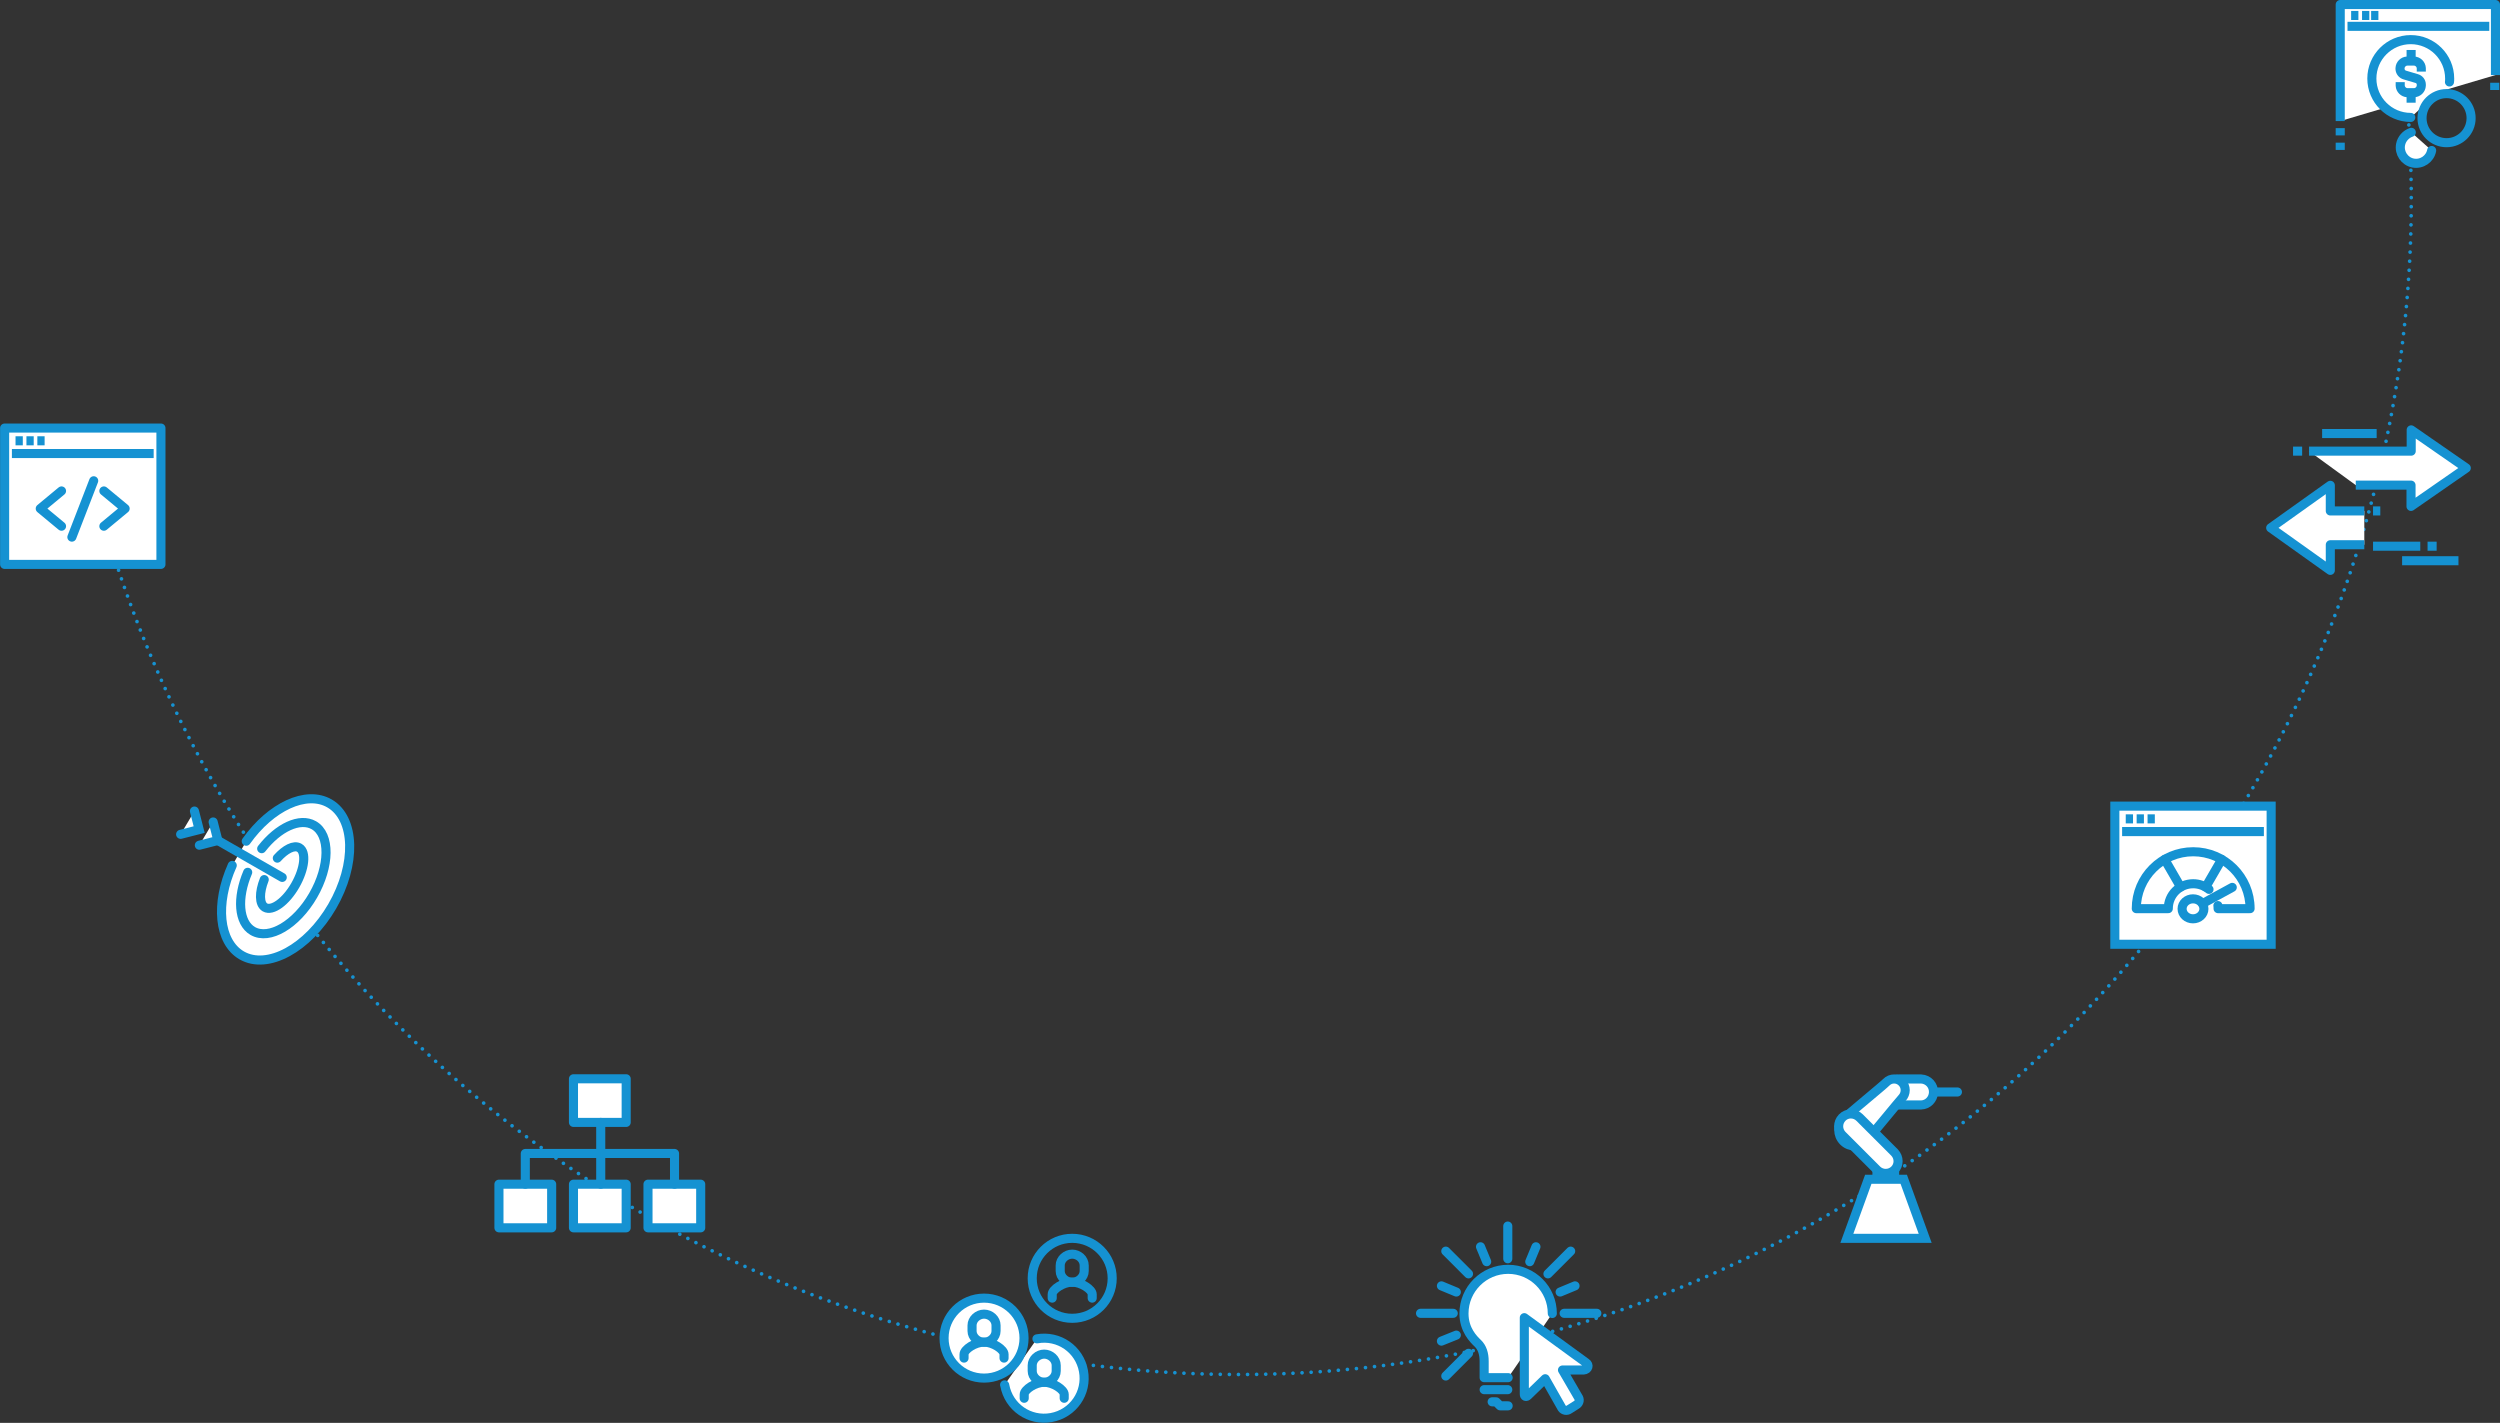 <?xml version="1.0" encoding="utf-8"?>
<!-- Generator: Adobe Illustrator 24.0.0, SVG Export Plug-In . SVG Version: 6.00 Build 0)  -->
<svg version="1.1" id="Livello_1" xmlns="http://www.w3.org/2000/svg" xmlns:xlink="http://www.w3.org/1999/xlink" x="0px" y="0px"
	 viewBox="0 0 1375.4 782.8" style="enable-background:new 0 0 1375.4 782.8;" xml:space="preserve">
<rect x="0" y="0" width="1375.4" height="782.8" fill="#333333" stroke="none"/>
<style type="text/css">
	
		.st0{fill:none;stroke:#1592D2;stroke-width:2.001;stroke-linecap:round;stroke-linejoin:round;stroke-miterlimit:4.001;stroke-dasharray:0,5.001;}
	.st1{fill:#FFFFFF;stroke:#1592D2;stroke-width:5;stroke-linecap:round;stroke-linejoin:round;}
	.st2{fill:none;stroke:#1592D2;stroke-width:5;stroke-linecap:round;stroke-linejoin:round;}
	.st3{fill:none;stroke:#1592D2;stroke-width:5;stroke-miterlimit:10;}
	.st4{fill:none;stroke:#1592D2;stroke-width:5;stroke-linecap:round;stroke-miterlimit:10;}
	.st5{fill:#FFFFFF;stroke:#1592D2;stroke-width:5;stroke-linecap:round;stroke-miterlimit:10;}
	.st6{fill:#FFFFFF;stroke:#1592D2;stroke-width:5;stroke-miterlimit:10;}
	.st7{fill:#FFFFFF;stroke:#1592D2;stroke-width:5;stroke-linejoin:round;}
	.st8{fill:none;stroke:#1592D2;stroke-width:5;stroke-linejoin:round;}
	.st9{fill:#FFFFFF;stroke:#1592D2;stroke-width:5;}
</style>
<g transform="translate(-286.5 -982.5)">
	<path class="st0" d="M1605.2,991.6c53.2,339.1-168,660.3-502.1,732.7c-334.1,72.4-696.2-133-772.6-507.5"/>
	<g transform="translate(432 1522)">
		<rect x="129" y="112" class="st1" width="29" height="24"/>
		<rect x="170" y="112" class="st1" width="29" height="24"/>
		<rect x="170" y="54" class="st1" width="29" height="24"/>
		<rect x="211" y="112" class="st1" width="29" height="24"/>
		<line class="st2" x1="185" y1="78" x2="185" y2="112"/>
		<path class="st2" d="M143.5,112V95.1h82.1V112"/>
	</g>
	<g transform="translate(937.718 1447.628)">
		<line class="st2" x1="178.3" y1="209.4" x2="178.3" y2="227.4"/>
		<line class="st2" x1="144.2" y1="223.2" x2="156.7" y2="235.7"/>
		<line class="st2" x1="130.3" y1="257.4" x2="148.3" y2="257.4"/>
		<line class="st2" x1="144.2" y1="291.9" x2="156.7" y2="279.4"/>
		<line class="st2" x1="227.3" y1="257.4" x2="209.3" y2="257.4"/>
		<line class="st2" x1="212.9" y1="223.2" x2="200.4" y2="235.7"/>
		<path class="st2" d="M178.5,308.3h-4.4l-2.2-2.2h-2.2"/>
		<line class="st2" x1="163.3" y1="220.8" x2="166.7" y2="229"/>
		<line class="st2" x1="141.8" y1="242.3" x2="150" y2="245.7"/>
		<line class="st2" x1="141.8" y1="272.7" x2="150" y2="269.4"/>
		<line class="st2" x1="215.3" y1="242.3" x2="207.1" y2="245.7"/>
		<line class="st2" x1="193.8" y1="220.8" x2="190.4" y2="229"/>
		<path class="st1" d="M202.8,257.5c0-13.4-10.9-24.3-24.3-24.3s-24.3,10.9-24.3,24.3l0,0c0,9,5.2,14.1,7.6,16.4s3.5,5.7,3.5,9.9v9
			h13.2"/>
		<line class="st2" x1="178.3" y1="299.4" x2="165.3" y2="299.4"/>
		<path class="st1" d="M221.4,284.6l-34-24.8v42.1c0,1.3,1,1.7,2,0.7l9.5-9.2l9.2,16.2c0.9,1.3,2.8,1.6,4.1,0.6c0,0,0,0,0,0l3.8-2.4
			c1.4-0.8,2-2.5,1.3-3.9l-8.9-15.3H220C222.7,288.4,223.2,285.7,221.4,284.6z"/>
	</g>
	<g transform="translate(430.283 1450.077)">
		<circle class="st3" cx="446.1" cy="235.7" r="22"/>
		<path class="st4" d="M457.1,246.6v-2.1c0-2.7-6.1-6.7-11-6.7s-11,4-11,6.7v2.1"/>
		<path class="st3" d="M446.1,222.4c-3.4,0-6.6,2.8-6.6,6.2v3.1c0,3.4,3.2,6.2,6.6,6.2s6.6-2.8,6.6-6.2v-3.1
			C452.7,225.1,449.5,222.4,446.1,222.4z"/>
		<path class="st5" d="M426.7,269c12-2.2,23.4,5.7,25.6,17.7c2.2,12-5.7,23.4-17.7,25.6c-12,2.2-23.4-5.7-25.6-17.7
			c0-0.1,0-0.2-0.1-0.3"/>
		<path class="st4" d="M441.7,301.7v-2.1c0-2.7-6.1-6.7-11-6.7s-11,4-11,6.7v2.1"/>
		<path class="st3" d="M430.7,277.4c-3.4,0-6.6,2.8-6.6,6.2v3.1c0,3.4,3.2,6.2,6.6,6.2s6.6-2.8,6.6-6.2v-3.1
			C437.3,280.2,434.1,277.4,430.7,277.4z"/>
		<circle class="st6" cx="397.6" cy="268.6" r="22"/>
		<path class="st4" d="M408.6,279.6v-2.1c0-2.7-6.1-6.7-11-6.7s-11,4-11,6.7v2.1"/>
		<path class="st3" d="M397.6,255.4c-3.4,0-6.6,2.8-6.6,6.2v3.1c0,3.4,3.2,6.2,6.6,6.2s6.6-2.8,6.6-6.2v-3.1
			C404.2,258.2,401.1,255.4,397.6,255.4z"/>
	</g>
	<g transform="translate(1298 1570.973)">
		<g transform="translate(0 0)">
			<g transform="translate(25.831 5.134)">
				<path class="st6" d="M6,0.1C6.4,0,6.9,0,7.3,0h12.3c4,0.2,7,3.5,6.8,7.5c-0.2,3.7-3.1,6.7-6.8,6.8H7.3c-0.4,0-0.9,0-1.3-0.1V0.1
					z"/>
			</g>
			<g transform="translate(21.133 51.994)">
				<rect x="0" y="0" class="st6" width="9.7" height="13.9"/>
			</g>
			<g transform="translate(4.56 60.309)">
				<path class="st6" d="M31.3,0l11.8,32.5H0L11.8,0H31.3z"/>
			</g>
			<g transform="translate(0.27 5.134)">
				<path class="st6" d="M26,1.8c2.4-2.4,6.2-2.4,8.6,0c0,0,0,0,0,0c2.4,2.4,2.4,6.3,0,8.8c-1.6,1.7-17.3,21-19.9,23.7
					c-3.3,3.4-8.8,3.4-12.2,0.1c0,0,0,0-0.1-0.1c-3.4-3.4-3.4-8.9,0-12.3C5.2,19.2,24.4,3.5,26,1.8z"/>
			</g>
			<g transform="translate(0 24.392)">
				<path class="st6" d="M2,2c-2.6,2.7-2.6,6.9,0,9.6l19.2,19.2c2.7,2.6,7,2.5,9.6-0.1c2.6-2.6,2.6-6.8,0-9.5L11.6,2
					C8.9-0.7,4.6-0.7,2,2z"/>
			</g>
		</g>
		<line class="st4" x1="52.9" y1="12.3" x2="65.4" y2="12.3"/>
	</g>
	<g transform="translate(79.245 1005.603)">
		<rect x="209.8" y="212.4" class="st7" width="86" height="75"/>
		<line class="st8" x1="213.8" y1="226.4" x2="291.8" y2="226.4"/>
		<line class="st8" x1="215.8" y1="219.4" x2="219.8" y2="219.4"/>
		<line class="st8" x1="221.8" y1="219.4" x2="225.8" y2="219.4"/>
		<line class="st8" x1="227.8" y1="219.4" x2="231.8" y2="219.4"/>
		<path class="st2" d="M241.1,266.4l-11.7-9.7l11.7-9.7"/>
		<path class="st2" d="M264.4,266.4l11.7-9.7l-11.7-9.7"/>
		<line class="st2" x1="258.8" y1="241.4" x2="246.8" y2="272.4"/>
	</g>
	<g transform="translate(255.773 1131.111)">
		<path class="st5" d="M166.2,314.2c13.5-19,33-28.2,45.8-20.8c14.2,8.2,14.9,33.5,1.5,56.6s-35.6,35.2-49.8,27
			c-12.7-7.4-14.6-28.5-5.2-49.5"/>
		<path class="st5" d="M174.7,318.3c9.1-11.7,21-17.3,28.7-12.9c9.1,5.2,8.9,22.5-0.4,38.6s-24.1,24.8-33.2,19.6
			c-7.9-4.6-8.8-18.2-2.8-32.3"/>
		<path class="st5" d="M183.3,323.5c4.4-4.9,9.2-7.4,12.1-5.7c4,2.3,3,11.5-2.2,20.6s-12.7,14.5-16.7,12.2
			c-3.2-1.9-3.2-8.2-0.4-15.3"/>
		<line class="st4" x1="150.6" y1="313.8" x2="186" y2="334.1"/>
		<path class="st5" d="M148,303.6l2.6,10.2l-10.2,2.6"/>
		<path class="st5" d="M137.7,297.6l2.6,10.2l-10.2,2.6"/>
	</g>
	<g transform="translate(11 26)">
		<g transform="translate(1389 1347.599)">
			<path class="st9" d="M50,52.4h86v76H50V52.4z"/>
			<line class="st8" x1="54" y1="66.4" x2="132" y2="66.4"/>
			<line class="st8" x1="56" y1="59.4" x2="60" y2="59.4"/>
			<line class="st8" x1="62" y1="59.4" x2="66" y2="59.4"/>
			<line class="st8" x1="68" y1="59.4" x2="72" y2="59.4"/>
			<ellipse class="st2" cx="93" cy="108.9" rx="6" ry="5.5"/>
			<line class="st2" x1="86.2" y1="96.9" x2="77.4" y2="81.7"/>
			<line class="st2" x1="100" y1="96.9" x2="108.8" y2="81.7"/>
			<line class="st2" x1="98.3" y1="106" x2="114.6" y2="97.1"/>
			<path class="st2" d="M106.7,107.1c0.1,0.6,0.1,1.1,0.1,1.7h17.6c0-17.3-14-31.3-31.3-31.3s-31.3,14-31.3,31.3c0,0,0,0,0,0h17.6
				c0-7.6,6.1-13.7,13.7-13.7c3.2,0,6.2,1.1,8.7,3.1"/>
		</g>
	</g>
	<g transform="translate(1246.745 1003)">
		<path class="st7" d="M335.8,246.4h30.4v11.7l30.4-21.1L366.3,216v11.7h-56.2"/>
		<line class="st8" x1="347.3" y1="218" x2="317.3" y2="218"/>
		<line class="st8" x1="306.3" y1="227.7" x2="301.3" y2="227.7"/>
		<path class="st7" d="M340.5,279.2h-18.7v14.1L289,269.9l32.8-23.4v14.1h18.7"/>
		<line class="st8" x1="345.3" y1="260.6" x2="349.3" y2="260.6"/>
		<line class="st8" x1="345.3" y1="280" x2="371.3" y2="280"/>
		<line class="st8" x1="375.3" y1="280" x2="380.3" y2="280"/>
		<line class="st8" x1="361.3" y1="288" x2="392.3" y2="288"/>
	</g>
	<g transform="translate(1284 696)">
		<path class="st7" d="M375.4,327.8V289H290v64.1"/>
		<path class="st5" d="M328.8,351.1c-11.8,0-21.4-9.6-21.4-21.4s9.6-21.4,21.4-21.4s21.4,9.6,21.4,21.4v0c0,0.7,0,1.3-0.1,1.9"/>
		<circle class="st3" cx="348.5" cy="351.5" r="13.5"/>
		<path class="st5" d="M340.3,369.3c-0.9,4.7-5.5,7.8-10.2,6.9c-4.7-0.9-7.8-5.5-6.9-10.2c0.6-3.1,2.9-5.7,5.9-6.7"/>
		<path class="st3" d="M323,331.7v1.9c0.1,2.1,1.8,3.8,3.9,3.9h3.8c2.1-0.1,3.8-1.8,3.9-3.9v-0.6c0-1.6-1.1-2.9-2.6-3.3l-6.4-1.9
			c-1.5-0.4-2.6-1.7-2.7-3.3V324c0.1-2.1,1.8-3.8,3.9-3.9h3.9c2.1,0.1,3.8,1.8,3.9,3.9v1.9"/>
		<line class="st3" x1="329" y1="320" x2="329" y2="314"/>
		<line class="st3" x1="329" y1="338" x2="329" y2="343"/>
		<line class="st8" x1="294" y1="301" x2="372" y2="301"/>
		<line class="st8" x1="296" y1="295" x2="300" y2="295"/>
		<line class="st8" x1="302" y1="295" x2="306" y2="295"/>
		<line class="st8" x1="307" y1="295" x2="311" y2="295"/>
		<line class="st8" x1="290" y1="357" x2="290" y2="361"/>
		<line class="st8" x1="375" y1="332" x2="375" y2="336"/>
		<line class="st8" x1="290" y1="365" x2="290" y2="369"/>
	</g>
</g>
</svg>
